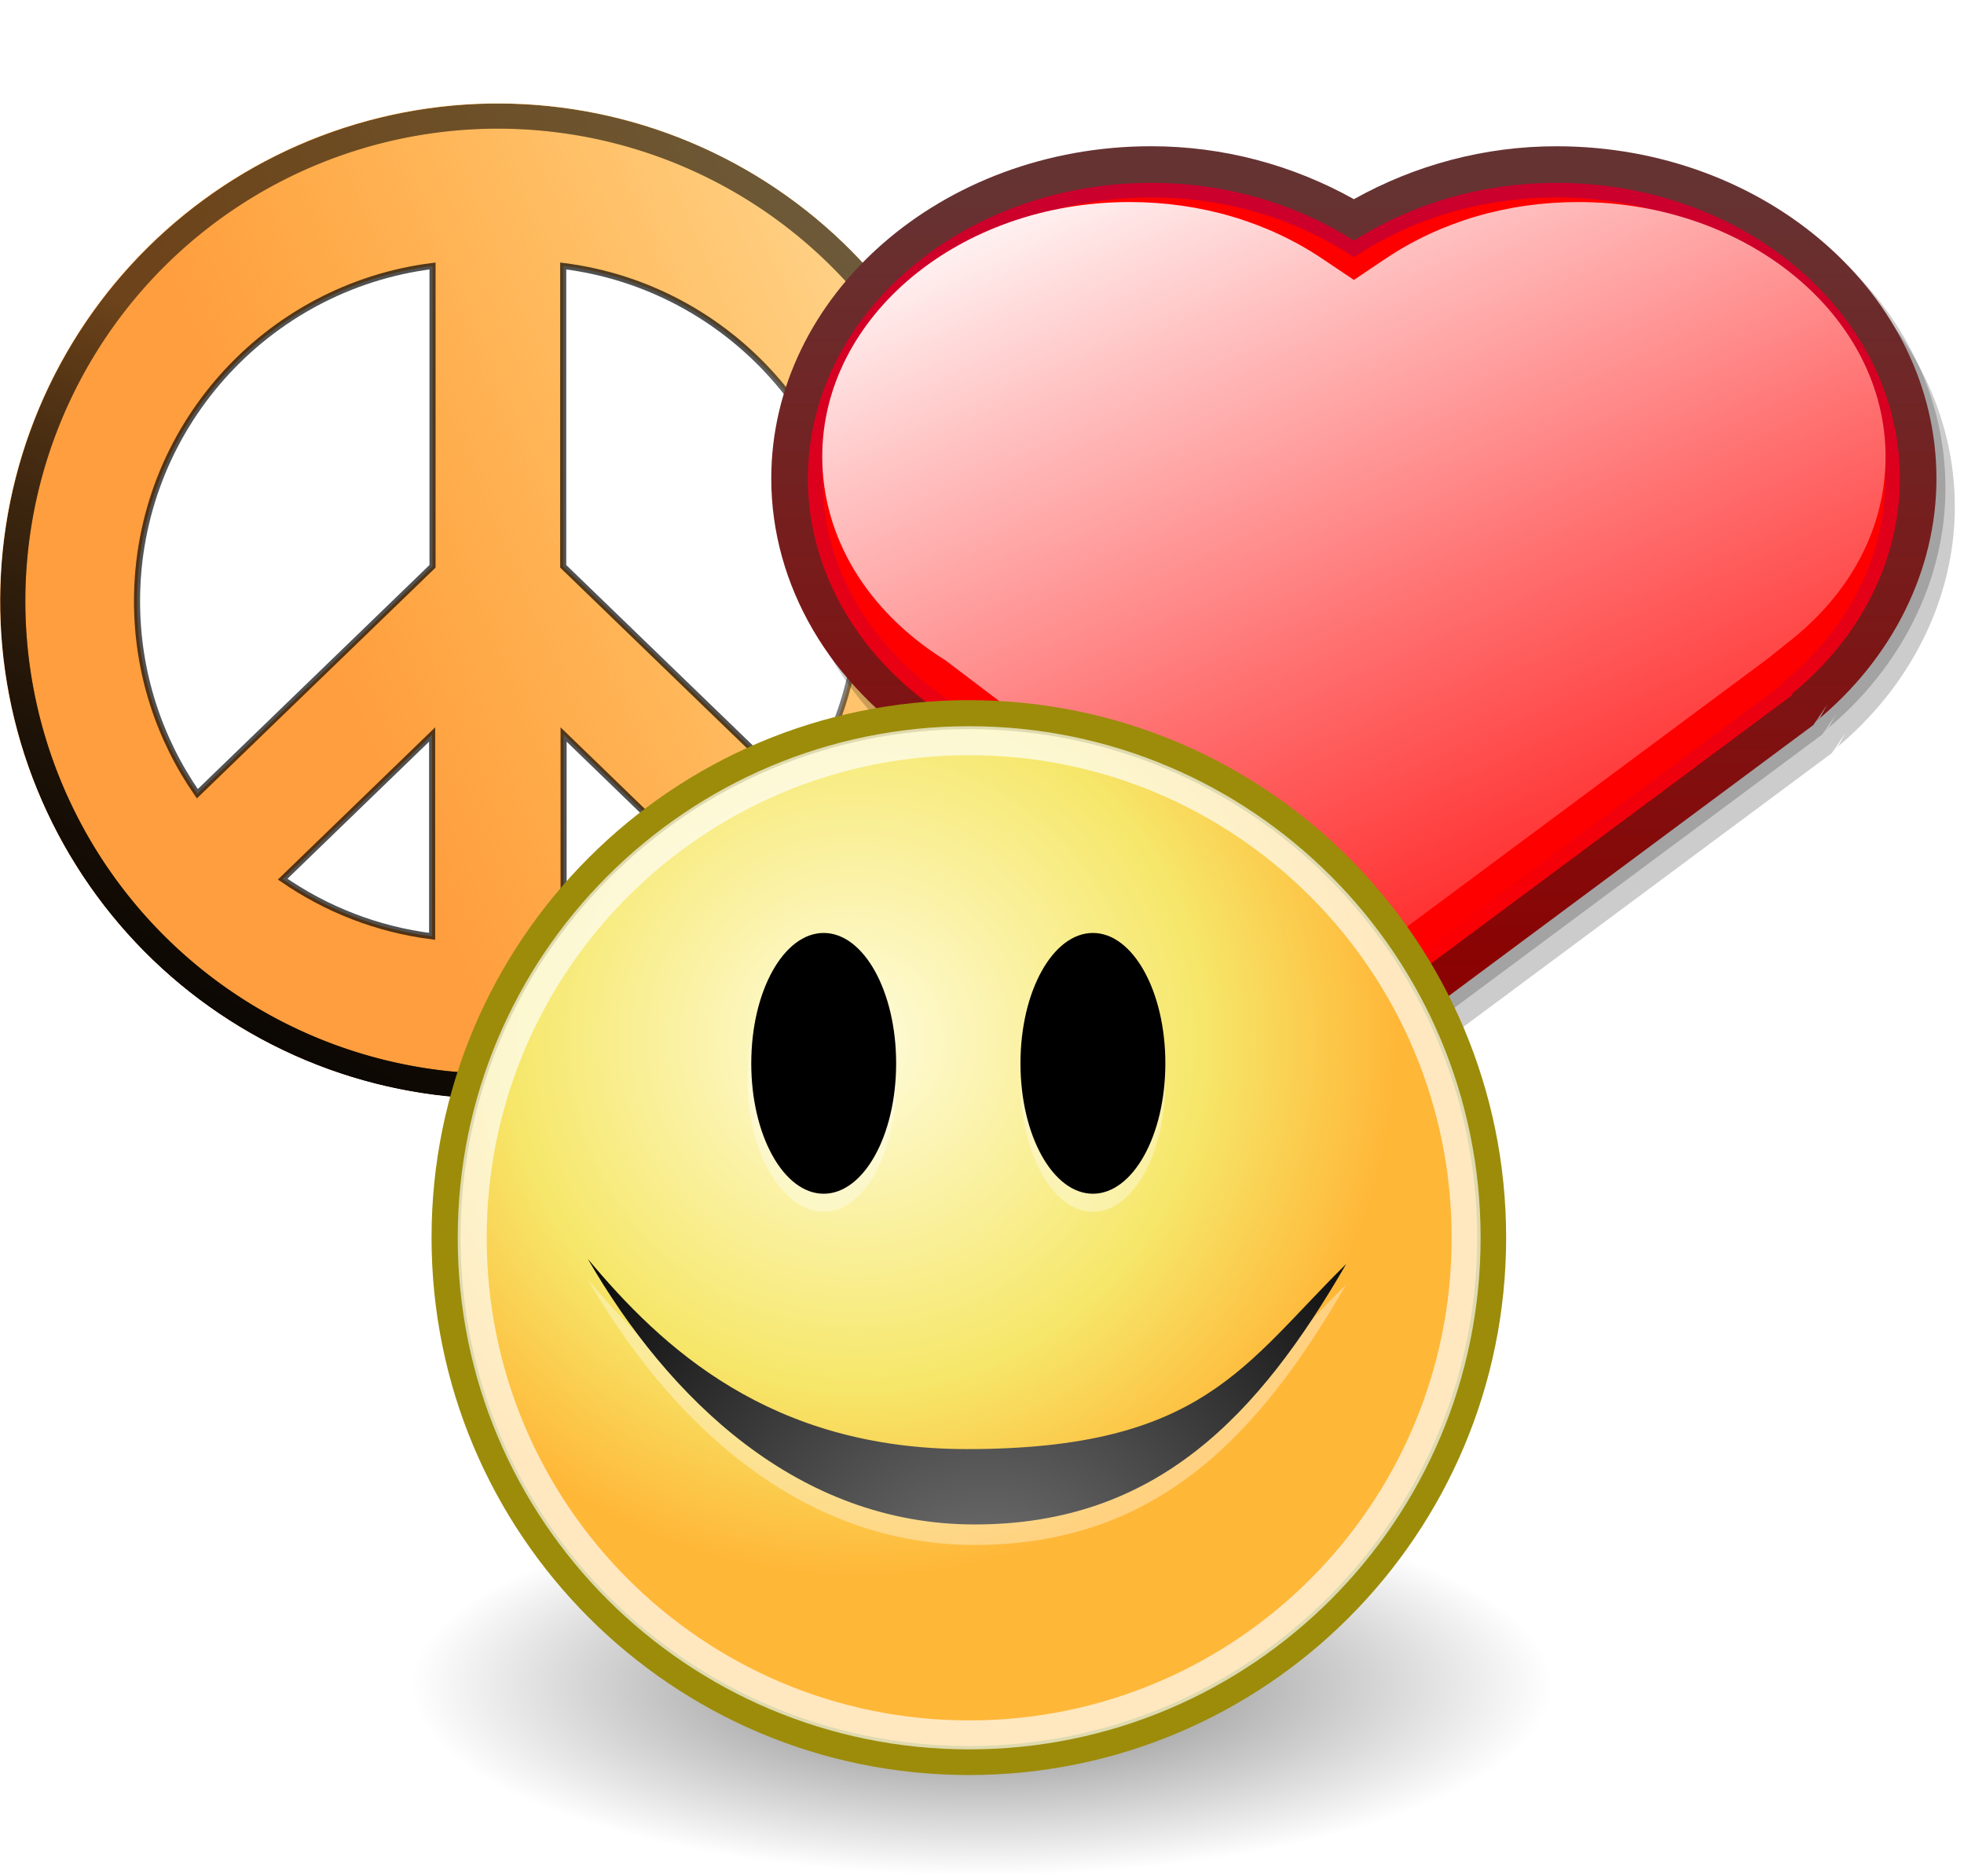 <?xml version="1.0" encoding="UTF-8" standalone="no"?>
<!-- Created with Inkscape (http://www.inkscape.org/) -->
<svg
   xmlns:a="http://ns.adobe.com/AdobeSVGViewerExtensions/3.0/"
   xmlns:svg="http://www.w3.org/2000/svg"
   xmlns="http://www.w3.org/2000/svg"
   xmlns:xlink="http://www.w3.org/1999/xlink"
   version="1.0"
   width="530.589"
   height="506.892"
   id="svg4673">
  <defs
     id="defs4675">
    <linearGradient
       id="linearGradient7999">
      <stop
         id="stop8001"
         style="stop-color:#000000;stop-opacity:1"
         offset="0" />
      <stop
         id="stop8007"
         style="stop-color:#000000;stop-opacity:1"
         offset="0.831" />
      <stop
         id="stop8003"
         style="stop-color:#000000;stop-opacity:0.697"
         offset="1" />
    </linearGradient>
    <linearGradient
       x1="191.543"
       y1="278.84"
       x2="323.147"
       y2="278.84"
       id="linearGradient8005"
       xlink:href="#linearGradient7999"
       gradientUnits="userSpaceOnUse" />
    <filter
       id="filter"
       height="2"
       width="2"
       x="-0.5"
       y="-0.5">
      <feGaussianBlur
         stdDeviation="4.2"
         id="feGaussianBlur7152" />
    </filter>
    <linearGradient
       x1="121.382"
       y1="308.135"
       x2="301.373"
       y2="308.135"
       id="linearGradient7215"
       xlink:href="#linearGradient7186"
       gradientUnits="userSpaceOnUse" />
    <clipPath
       id="clipPath">
      <path
         d="M 377.797,325.052 A 98.995,98.995 0 1 1 179.807,325.052 A 98.995,98.995 0 1 1 377.797,325.052 z"
         transform="matrix(0.909,0,0,0.909,-42.08,12.633)"
         id="path5133"
         style="opacity:1;fill:url(#linearGradient5650);fill-opacity:1;fill-rule:nonzero;stroke:none;stroke-width:2.022;stroke-linecap:butt;stroke-linejoin:miter;marker:none;marker-start:none;marker-mid:none;marker-end:none;stroke-miterlimit:4;stroke-dasharray:none;stroke-dashoffset:0;stroke-opacity:1;visibility:visible;display:inline;overflow:visible;enable-background:accumulate" />
    </clipPath>
    <linearGradient
       id="linearGradient7186">
      <stop
         id="stop7188"
         style="stop-color:#000000;stop-opacity:1"
         offset="0" />
      <stop
         id="stop7190"
         style="stop-color:#000000;stop-opacity:0.344"
         offset="1" />
    </linearGradient>
    <linearGradient
       x1="121.382"
       y1="308.135"
       x2="301.373"
       y2="308.135"
       id="linearGradient7217"
       xlink:href="#linearGradient7186"
       gradientUnits="userSpaceOnUse" />
    <linearGradient
       id="linearGradient5644">
      <stop
         id="stop5646"
         style="stop-color:#ff9e3e;stop-opacity:1"
         offset="0" />
      <stop
         id="stop5648"
         style="stop-color:#ff9e00;stop-opacity:0.467"
         offset="1" />
    </linearGradient>
    <linearGradient
       x1="16.69"
       y1="3.147"
       x2="36.302"
       y2="45.774"
       id="XMLID_6_"
       gradientUnits="userSpaceOnUse">
      <stop
         id="stop569"
         style="stop-color:#ffffff;stop-opacity:1"
         offset="0" />
      <stop
         id="stop570"
         style="stop-color:#ffc2c2;stop-opacity:1"
         offset="0.203" />
      <stop
         id="stop571"
         style="stop-color:#ff7070;stop-opacity:1"
         offset="0.494" />
      <stop
         id="stop572"
         style="stop-color:#ff3333;stop-opacity:1"
         offset="0.733" />
      <stop
         id="stop573"
         style="stop-color:#ff0e0e;stop-opacity:1"
         offset="0.908" />
      <stop
         id="stop574"
         style="stop-color:#ff0000;stop-opacity:1"
         offset="1" />
      <a:midPointStop
         id="midPointStop575"
         style="stop-color:#FFFFFF"
         offset="0" />
      <a:midPointStop
         id="midPointStop576"
         style="stop-color:#FFFFFF"
         offset="0.435" />
      <a:midPointStop
         id="midPointStop577"
         style="stop-color:#FF0000"
         offset="1" />
    </linearGradient>
    <linearGradient
       x1="23.633"
       y1="7.302"
       x2="23.633"
       y2="40.701"
       id="XMLID_5_"
       gradientUnits="userSpaceOnUse">
      <stop
         id="stop561"
         style="stop-color:#ca002d;stop-opacity:1"
         offset="0" />
      <stop
         id="stop562"
         style="stop-color:#ff0000;stop-opacity:1"
         offset="1" />
      <a:midPointStop
         id="midPointStop563"
         style="stop-color:#CA002D"
         offset="0" />
      <a:midPointStop
         id="midPointStop564"
         style="stop-color:#CA002D"
         offset="0.5" />
      <a:midPointStop
         id="midPointStop565"
         style="stop-color:#FF0000"
         offset="1" />
    </linearGradient>
    <linearGradient
       x1="23.633"
       y1="7.304"
       x2="23.633"
       y2="40.588"
       id="XMLID_4_"
       gradientUnits="userSpaceOnUse">
      <stop
         id="stop554"
         style="stop-color:#663333;stop-opacity:1"
         offset="0" />
      <stop
         id="stop555"
         style="stop-color:#8d0000;stop-opacity:1"
         offset="1" />
      <a:midPointStop
         id="midPointStop556"
         style="stop-color:#663333"
         offset="0" />
      <a:midPointStop
         id="midPointStop557"
         style="stop-color:#663333"
         offset="0.5" />
      <a:midPointStop
         id="midPointStop558"
         style="stop-color:#8D0000"
         offset="1" />
    </linearGradient>
    <radialGradient
       cx="25.053"
       cy="39.593"
       r="15.757"
       fx="25.053"
       fy="39.593"
       id="aigrd2"
       gradientUnits="userSpaceOnUse"
       gradientTransform="matrix(1.25,0,0,1.25,-6.479,-13.372)">
      <stop
         id="stop8602"
         style="stop-color:#777777;stop-opacity:1"
         offset="0" />
      <stop
         id="stop8604"
         style="stop-color:#000000;stop-opacity:1"
         offset="1" />
    </radialGradient>
    <linearGradient
       id="linearGradient3290">
      <stop
         id="stop3292"
         style="stop-color:#fffcde;stop-opacity:1"
         offset="0" />
      <stop
         id="stop3294"
         style="stop-color:#f6e76a;stop-opacity:1"
         offset="0.645" />
      <stop
         id="stop3296"
         style="stop-color:#ffb738;stop-opacity:1"
         offset="1" />
    </linearGradient>
    <radialGradient
       cx="29.288"
       cy="15.721"
       r="8.902"
       fx="29.158"
       fy="15.756"
       id="radialGradient2714"
       xlink:href="#linearGradient3290"
       gradientUnits="userSpaceOnUse" />
    <linearGradient
       id="linearGradient4565">
      <stop
         id="stop4567"
         style="stop-color:#000000;stop-opacity:1"
         offset="0" />
      <stop
         id="stop4569"
         style="stop-color:#000000;stop-opacity:0"
         offset="1" />
    </linearGradient>
    <radialGradient
       cx="24.714"
       cy="38.571"
       r="19.714"
       fx="24.714"
       fy="38.571"
       id="radialGradient4571"
       xlink:href="#linearGradient4565"
       gradientUnits="userSpaceOnUse"
       gradientTransform="matrix(1,0,0,0.333,0,25.714)" />
    <linearGradient
       id="linearGradient4629">
      <stop
         id="stop4639"
         style="stop-color:#ff9d00;stop-opacity:1"
         offset="0" />
      <stop
         id="stop4633"
         style="stop-color:#ff8d00;stop-opacity:1"
         offset="1" />
    </linearGradient>
    <linearGradient
       id="linearGradient4601">
      <stop
         id="stop4603"
         style="stop-color:#ff6000;stop-opacity:1"
         offset="0" />
      <stop
         id="stop4609"
         style="stop-color:#ffffba;stop-opacity:1"
         offset="0.5" />
      <stop
         id="stop4605"
         style="stop-color:#ff6000;stop-opacity:1"
         offset="1" />
    </linearGradient>
    <linearGradient
       x1="121.382"
       y1="308.135"
       x2="301.373"
       y2="308.135"
       id="linearGradient8273"
       xlink:href="#linearGradient7186"
       gradientUnits="userSpaceOnUse" />
    <linearGradient
       x1="121.382"
       y1="308.135"
       x2="301.373"
       y2="308.135"
       id="linearGradient8275"
       xlink:href="#linearGradient7186"
       gradientUnits="userSpaceOnUse" />
    <linearGradient
       x1="191.543"
       y1="278.84"
       x2="323.147"
       y2="278.84"
       id="linearGradient8285"
       xlink:href="#linearGradient7999"
       gradientUnits="userSpaceOnUse" />
    <linearGradient
       x1="23.633"
       y1="7.304"
       x2="23.633"
       y2="40.588"
       id="linearGradient8326"
       xlink:href="#XMLID_4_"
       gradientUnits="userSpaceOnUse" />
    <linearGradient
       x1="23.633"
       y1="7.302"
       x2="23.633"
       y2="40.701"
       id="linearGradient8328"
       xlink:href="#XMLID_5_"
       gradientUnits="userSpaceOnUse" />
    <linearGradient
       x1="16.69"
       y1="3.147"
       x2="36.302"
       y2="45.774"
       id="linearGradient8330"
       xlink:href="#XMLID_6_"
       gradientUnits="userSpaceOnUse" />
    <linearGradient
       x1="261.629"
       y1="374.55"
       x2="378.808"
       y2="325.052"
       id="linearGradient8332"
       xlink:href="#linearGradient5644"
       gradientUnits="userSpaceOnUse" />
    <linearGradient
       x1="121.382"
       y1="308.135"
       x2="301.373"
       y2="308.135"
       id="linearGradient8334"
       xlink:href="#linearGradient7186"
       gradientUnits="userSpaceOnUse" />
    <linearGradient
       x1="121.382"
       y1="308.135"
       x2="301.373"
       y2="308.135"
       id="linearGradient8336"
       xlink:href="#linearGradient7186"
       gradientUnits="userSpaceOnUse" />
    <linearGradient
       x1="121.382"
       y1="308.135"
       x2="301.373"
       y2="308.135"
       id="linearGradient8338"
       xlink:href="#linearGradient7186"
       gradientUnits="userSpaceOnUse" />
    <linearGradient
       x1="121.382"
       y1="308.135"
       x2="301.373"
       y2="308.135"
       id="linearGradient8340"
       xlink:href="#linearGradient7186"
       gradientUnits="userSpaceOnUse" />
    <linearGradient
       x1="191.543"
       y1="278.84"
       x2="323.147"
       y2="278.84"
       id="linearGradient8342"
       xlink:href="#linearGradient7999"
       gradientUnits="userSpaceOnUse" />
    <linearGradient
       x1="191.543"
       y1="278.84"
       x2="323.147"
       y2="278.84"
       id="linearGradient8344"
       xlink:href="#linearGradient7999"
       gradientUnits="userSpaceOnUse" />
    <linearGradient
       x1="191.543"
       y1="278.84"
       x2="323.147"
       y2="278.84"
       id="linearGradient8346"
       xlink:href="#linearGradient7999"
       gradientUnits="userSpaceOnUse" />
    <linearGradient
       x1="191.543"
       y1="278.84"
       x2="323.147"
       y2="278.84"
       id="linearGradient8348"
       xlink:href="#linearGradient7999"
       gradientUnits="userSpaceOnUse" />
    <linearGradient
       x1="191.543"
       y1="278.84"
       x2="323.147"
       y2="278.84"
       id="linearGradient8350"
       xlink:href="#linearGradient7999"
       gradientUnits="userSpaceOnUse" />
    <linearGradient
       x1="121.382"
       y1="308.135"
       x2="301.373"
       y2="308.135"
       id="linearGradient8474"
       xlink:href="#linearGradient7186"
       gradientUnits="userSpaceOnUse" />
    <linearGradient
       x1="121.382"
       y1="308.135"
       x2="301.373"
       y2="308.135"
       id="linearGradient8476"
       xlink:href="#linearGradient7186"
       gradientUnits="userSpaceOnUse" />
    <linearGradient
       x1="191.543"
       y1="278.84"
       x2="323.147"
       y2="278.84"
       id="linearGradient8478"
       xlink:href="#linearGradient7999"
       gradientUnits="userSpaceOnUse" />
  </defs>
  <g
     transform="translate(-59.495,-88.012)"
     id="layer1">
    <g
       transform="translate(-42.426,0)"
       id="g8387">
      <g
         id="g8352">
        <g
           transform="matrix(1.494,0,0,1.494,-148.049,-166.168)"
           id="g8093">
          <g
             transform="translate(45.457,-29.294)"
             id="g7202">
            <path
               d="M 377.797,325.052 A 98.995,98.995 0 1 1 179.807,325.052 A 98.995,98.995 0 1 1 377.797,325.052 z"
               transform="matrix(0.909,0,0,0.909,-41.569,12.633)"
               id="path7157"
               style="opacity:1;fill:url(#linearGradient8332);fill-opacity:1;fill-rule:nonzero;stroke:none;stroke-width:2.022;stroke-linecap:butt;stroke-linejoin:miter;marker:none;marker-start:none;marker-mid:none;marker-end:none;stroke-miterlimit:4;stroke-dasharray:none;stroke-dashoffset:0;stroke-opacity:1;visibility:visible;display:inline;overflow:visible;enable-background:accumulate" />
            <g
               transform="matrix(0.432,-0.902,0.902,0.432,-157.321,365.682)"
               clip-path="url(#clipPath)"
               id="g7160"
               style="stroke:url(#linearGradient8476);stroke-opacity:1">
              <g
                 id="g7162"
                 style="stroke:url(#linearGradient8474);stroke-opacity:1">
                <path
                   d="M 377.797,325.052 A 98.995,98.995 0 1 1 179.807,325.052 A 98.995,98.995 0 1 1 377.797,325.052 z"
                   transform="matrix(0.909,0,0,0.909,-42.08,12.633)"
                   id="path7164"
                   style="fill:none;stroke:url(#linearGradient8334);stroke-width:10;stroke-opacity:1;filter:url(#filter)" />
                <path
                   d="M 377.797,325.052 A 98.995,98.995 0 1 1 179.807,325.052 A 98.995,98.995 0 1 1 377.797,325.052 z"
                   transform="matrix(0.909,0,0,0.909,-42.08,12.633)"
                   id="path7166"
                   style="fill:none;stroke:url(#linearGradient8336);stroke-width:10;stroke-opacity:1;filter:url(#filter)" />
              </g>
            </g>
          </g>
          <g
             id="g7993"
             style="fill:#ffffff;fill-opacity:1;stroke:url(#linearGradient8478);stroke-width:1.1;stroke-miterlimit:4;stroke-dasharray:none;stroke-opacity:0.682">
            <path
               d="M 245.459,302.952 L 218.428,329.108 C 226.297,334.551 235.508,338.202 245.459,339.452 L 245.459,302.952 z"
               id="path7947"
               style="fill:#ffffff;fill-opacity:1;fill-rule:nonzero;stroke:url(#linearGradient8342);stroke-width:1.1;stroke-linecap:butt;stroke-linejoin:miter;marker:none;marker-start:none;marker-mid:none;marker-end:none;stroke-miterlimit:4;stroke-dasharray:none;stroke-dashoffset:0;stroke-opacity:0.682;visibility:visible;display:inline;overflow:visible;enable-background:accumulate" />
            <path
               d="M 245.53,218.229 C 215.404,222.015 192.093,247.707 192.093,278.854 C 192.093,291.797 196.132,303.782 202.999,313.666 L 245.53,272.541 L 245.53,218.229 z"
               id="path7417"
               style="fill:#ffffff;fill-opacity:1;fill-rule:nonzero;stroke:url(#linearGradient8344);stroke-width:1.1;stroke-linecap:butt;stroke-linejoin:miter;marker:none;marker-start:none;marker-mid:none;marker-end:none;stroke-miterlimit:4;stroke-dasharray:none;stroke-dashoffset:0;stroke-opacity:0.682;visibility:visible;display:inline;overflow:visible;enable-background:accumulate" />
            <path
               d="M 269.231,302.952 L 296.262,329.108 C 288.393,334.551 279.182,338.202 269.231,339.452 L 269.231,302.952 z"
               id="path7957"
               style="fill:#ffffff;fill-opacity:1;fill-rule:nonzero;stroke:url(#linearGradient8346);stroke-width:1.1;stroke-linecap:butt;stroke-linejoin:miter;marker:none;marker-start:none;marker-mid:none;marker-end:none;stroke-miterlimit:4;stroke-dasharray:none;stroke-dashoffset:0;stroke-opacity:0.682;visibility:visible;display:inline;overflow:visible;enable-background:accumulate" />
            <path
               d="M 269.16,218.229 C 299.286,222.015 322.597,247.707 322.597,278.854 C 322.597,291.797 318.558,303.782 311.691,313.666 L 269.16,272.541 L 269.16,218.229 z"
               id="path7959"
               style="fill:#ffffff;fill-opacity:1;fill-rule:nonzero;stroke:url(#linearGradient8348);stroke-width:1.1;stroke-linecap:butt;stroke-linejoin:miter;marker:none;marker-start:none;marker-mid:none;marker-end:none;stroke-miterlimit:4;stroke-dasharray:none;stroke-dashoffset:0;stroke-opacity:0.682;visibility:visible;display:inline;overflow:visible;enable-background:accumulate" />
          </g>
        </g>
        <g
           transform="matrix(6.765,0,0,6.765,307.801,88.012)"
           id="Layer_1"
           style="overflow:visible">
          <path
             d="M 24.366,9.079 C 21.925,7.716 19.157,6.965 16.273,6.965 C 7.906,6.965 1.1,12.919 1.1,20.239 C 1.1,24.483 3.444,28.504 7.371,30.994 L 7.27,30.924 L 23.024,42.871 C 23.744,43.418 24.754,43.423 25.48,42.885 L 42.71,30.083 C 42.73,30.068 43.274,29.254 43.274,29.254 L 42.987,29.772 L 42.817,29.935 C 45.877,27.431 47.632,23.896 47.632,20.24 C 47.632,12.92 40.824,6.966 32.458,6.966 C 29.576,6.965 26.809,7.716 24.366,9.079 z"
             id="path551"
             style="opacity:0.2" />
          <path
             d="M 23.991,8.329 C 21.55,6.966 18.782,6.215 15.898,6.215 C 7.531,6.215 0.725,12.17 0.725,19.489 C 0.725,23.733 3.069,27.754 6.996,30.244 L 6.895,30.174 L 22.65,42.121 C 23.369,42.668 24.38,42.673 25.106,42.135 L 42.336,29.333 C 42.356,29.318 42.9,28.504 42.9,28.504 L 42.613,29.022 L 42.443,29.185 C 45.503,26.681 47.258,23.146 47.258,19.49 C 47.258,12.17 40.45,6.216 32.084,6.216 C 29.201,6.215 26.434,6.966 23.991,8.329 z"
             id="path552"
             style="opacity:0.2" />
          <linearGradient
             x1="23.633"
             y1="7.304"
             x2="23.633"
             y2="40.588"
             id="linearGradient5008"
             gradientUnits="userSpaceOnUse">
            <stop
               id="stop5010"
               style="stop-color:#663333;stop-opacity:1"
               offset="0" />
            <stop
               id="stop5012"
               style="stop-color:#8d0000;stop-opacity:1"
               offset="1" />
            <a:midPointStop
               id="midPointStop556"
               style="stop-color:#663333"
               offset="0" />
            <a:midPointStop
               id="midPointStop557"
               style="stop-color:#663333"
               offset="0.5" />
            <a:midPointStop
               id="midPointStop558"
               style="stop-color:#8D0000"
               offset="1" />
          </linearGradient>
          <path
             d="M 23.634,7.954 C 21.192,6.591 18.425,5.84 15.54,5.84 C 7.173,5.84 0.367,11.795 0.367,19.114 C 0.367,23.358 2.712,27.379 6.638,29.869 L 6.537,29.799 L 22.291,41.746 C 23.011,42.293 24.021,42.298 24.747,41.76 L 41.977,28.958 C 41.996,28.943 42.541,28.129 42.541,28.129 C 42.54,28.129 42.253,28.647 42.253,28.647 L 42.083,28.81 C 45.144,26.306 46.898,22.771 46.898,19.115 C 46.898,11.795 40.091,5.841 31.725,5.841 C 28.843,5.84 26.076,6.591 23.634,7.954 z"
             id="path559"
             style="fill:url(#linearGradient8326)" />
          <linearGradient
             x1="23.633"
             y1="7.302"
             x2="23.633"
             y2="40.701"
             id="linearGradient5015"
             gradientUnits="userSpaceOnUse">
            <stop
               id="stop5017"
               style="stop-color:#ca002d;stop-opacity:1"
               offset="0" />
            <stop
               id="stop5019"
               style="stop-color:#ff0000;stop-opacity:1"
               offset="1" />
            <a:midPointStop
               id="midPointStop563"
               style="stop-color:#CA002D"
               offset="0" />
            <a:midPointStop
               id="midPointStop564"
               style="stop-color:#CA002D"
               offset="0.5" />
            <a:midPointStop
               id="midPointStop565"
               style="stop-color:#FF0000"
               offset="1" />
          </linearGradient>
          <path
             d="M 23.634,9.609 C 21.271,8.112 18.488,7.302 15.54,7.302 C 7.979,7.302 1.829,12.6 1.829,19.114 C 1.829,22.855 3.919,26.414 7.421,28.634 L 23.175,40.581 C 23.382,40.738 23.668,40.74 23.877,40.585 L 41.105,27.784 C 41.14,27.758 41.131,27.709 41.159,27.678 C 43.877,25.453 45.438,22.343 45.438,19.115 C 45.438,12.601 39.288,7.303 31.727,7.303 C 28.779,7.302 25.997,8.112 23.634,9.609 z"
             id="path566"
             style="fill:url(#linearGradient8328)" />
          <path
             d="M 44.854,19.114 C 44.854,12.912 38.978,7.885 31.727,7.885 C 28.672,7.885 25.864,8.78 23.633,10.278 C 21.402,8.78 18.594,7.885 15.539,7.885 C 8.289,7.885 2.412,12.911 2.412,19.114 C 2.412,22.813 4.505,26.094 7.733,28.14 L 23.528,40.116 L 40.757,27.314 L 40.689,27.314 C 43.251,25.266 44.854,22.351 44.854,19.114 z"
             id="path567"
             style="fill:#ff0000" />
          <linearGradient
             x1="16.69"
             y1="3.147"
             x2="36.302"
             y2="45.774"
             id="linearGradient5023"
             gradientUnits="userSpaceOnUse">
            <stop
               id="stop5025"
               style="stop-color:#ffffff;stop-opacity:1"
               offset="0" />
            <stop
               id="stop5027"
               style="stop-color:#ffc2c2;stop-opacity:1"
               offset="0.203" />
            <stop
               id="stop5029"
               style="stop-color:#ff7070;stop-opacity:1"
               offset="0.494" />
            <stop
               id="stop5031"
               style="stop-color:#ff3333;stop-opacity:1"
               offset="0.733" />
            <stop
               id="stop5033"
               style="stop-color:#ff0e0e;stop-opacity:1"
               offset="0.908" />
            <stop
               id="stop5035"
               style="stop-color:#ff0000;stop-opacity:1"
               offset="1" />
            <a:midPointStop
               id="midPointStop575"
               style="stop-color:#FFFFFF"
               offset="0" />
            <a:midPointStop
               id="midPointStop576"
               style="stop-color:#FFFFFF"
               offset="0.435" />
            <a:midPointStop
               id="midPointStop577"
               style="stop-color:#FF0000"
               offset="1" />
          </linearGradient>
          <path
             d="M 32.595,8.069 C 29.765,8.069 27.103,8.851 24.896,10.332 L 23.772,11.087 L 23.634,11.179 L 22.373,10.332 C 20.165,8.851 17.503,8.069 14.673,8.069 C 7.907,8.069 2.403,12.629 2.403,18.236 C 2.403,21.423 4.166,24.37 7.242,26.319 L 7.322,26.369 C 7.322,26.369 20.516,36.374 23.329,38.506 C 23.403,38.564 23.473,38.615 23.532,38.66 C 25.738,37.02 38.338,27.658 40.143,26.317 C 40.439,26.08 41.105,25.549 41.105,25.549 C 43.53,23.609 44.866,21.011 44.866,18.236 C 44.865,12.629 39.36,8.069 32.595,8.069 z"
             id="path578"
             style="fill:url(#linearGradient8330)" />
          <polyline
             id="_x3C_Slice_x3E_"
             style="fill:none"
             points="0,48 0,0 48,0 48,48 " />
        </g>
      </g>
      <g
         transform="matrix(7.828,0,0,7.828,173.744,241.511)"
         id="g4894">
        <path
           d="M 44.429,38.571 C 44.429,42.201 35.602,45.143 24.714,45.143 C 13.826,45.143 5,42.201 5,38.571 C 5,34.942 13.826,32 24.714,32 C 35.602,32 44.429,34.942 44.429,38.571 L 44.429,38.571 z"
           id="path4563"
           style="opacity:0.532;fill:url(#radialGradient4571);fill-opacity:1;fill-rule:evenodd;stroke:none;stroke-width:0.405;stroke-linecap:round;stroke-linejoin:round;marker:none;stroke-miterlimit:4;stroke-dasharray:none;stroke-dashoffset:0;stroke-opacity:1;visibility:visible;display:inline;overflow:visible" />
        <path
           d="M 39.775,19.009 C 39.776,23.794 35.898,27.673 31.113,27.673 C 26.328,27.673 22.449,23.794 22.451,19.009 C 22.449,14.224 26.328,10.344 31.113,10.344 C 35.898,10.344 39.776,14.224 39.775,19.009 z"
           transform="matrix(2.083,0,0,2.083,-40.547,-16.492)"
           id="path4320"
           style="opacity:1;fill:url(#radialGradient2714);fill-opacity:1;fill-rule:evenodd;stroke:#9c8c0a;stroke-width:0.48;stroke-linecap:round;stroke-linejoin:round;marker:none;stroke-miterlimit:4;stroke-dasharray:none;stroke-dashoffset:0;stroke-opacity:1;visibility:visible;display:inline;overflow:visible" />
        <path
           d="M 39.775,19.009 C 39.776,23.794 35.898,27.673 31.113,27.673 C 26.328,27.673 22.449,23.794 22.451,19.009 C 22.449,14.224 26.328,10.344 31.113,10.344 C 35.898,10.344 39.776,14.224 39.775,19.009 z"
           transform="matrix(1.98,0,0,1.98,-37.331,-14.527)"
           id="path4322"
           style="opacity:0.677;fill:none;fill-opacity:1;fill-rule:evenodd;stroke:#ffffff;stroke-width:0.505;stroke-linecap:round;stroke-linejoin:round;marker:none;stroke-miterlimit:4;stroke-dasharray:none;stroke-dashoffset:0;stroke-opacity:1;visibility:visible;display:inline;overflow:visible" />
        <path
           d="M 37.285,24.72 C 34.268,29.945 30.741,33.71 24.462,33.71 C 18.362,33.71 13.897,29.37 11.11,24.543 C 13.659,27.599 17.393,31.11 24.197,31.11 C 32.328,31.11 33.749,28.203 37.285,24.72 z"
           id="path2659"
           style="opacity:0.36;fill:#ffffff;fill-opacity:1;fill-rule:nonzero;stroke:none;stroke-width:1;stroke-linecap:butt;stroke-linejoin:miter;marker:none;stroke-miterlimit:4;stroke-dasharray:none;stroke-dashoffset:0;stroke-opacity:1;visibility:visible;display:inline;overflow:visible" />
        <path
           d="M 37.285,24.013 C 34.268,29.238 30.741,33.003 24.462,33.003 C 18.362,33.003 13.897,28.663 11.11,23.836 C 13.659,26.892 17.393,30.402 24.197,30.402 C 32.328,30.402 33.749,27.496 37.285,24.013 z"
           id="path8606"
           style="fill:url(#aigrd2);fill-rule:nonzero;stroke:none;stroke-miterlimit:4" />
        <g
           transform="translate(0.354,2.393)"
           id="g8666">
          <path
             d="M 21.398,15.321 C 21.398,17.821 20.273,19.821 18.898,19.821 C 17.523,19.821 16.273,17.821 16.273,15.321 C 16.273,12.821 17.398,10.821 18.773,10.821 C 20.148,10.821 21.273,12.821 21.273,15.321 L 21.398,15.321 z"
             id="path8610"
             style="opacity:0.36;fill:#ffffff;fill-rule:nonzero;stroke:none;stroke-miterlimit:4" />
          <path
             d="M 30.689,15.321 C 30.689,17.821 29.564,19.821 28.189,19.821 C 26.814,19.821 25.689,17.821 25.689,15.321 C 25.689,12.821 26.814,10.821 28.189,10.821 C 29.564,10.821 30.689,12.821 30.689,15.321 z"
             id="path8612"
             style="opacity:0.36;fill:#ffffff;fill-rule:nonzero;stroke:none;stroke-miterlimit:4" />
          <path
             d="M 21.398,14.696 C 21.398,17.196 20.273,19.196 18.898,19.196 C 17.523,19.196 16.398,17.196 16.398,14.696 C 16.398,12.196 17.523,10.196 18.898,10.196 C 20.273,10.196 21.398,12.196 21.398,14.696 z"
             id="path8614"
             style="fill:#000000;fill-rule:nonzero;stroke:none;stroke-miterlimit:4" />
          <path
             d="M 30.689,14.696 C 30.689,17.196 29.564,19.196 28.189,19.196 C 26.814,19.196 25.689,17.196 25.689,14.696 C 25.689,12.196 26.814,10.196 28.189,10.196 C 29.564,10.196 30.689,12.196 30.689,14.696 z"
             id="path8616"
             style="fill:#000000;fill-rule:nonzero;stroke:none;stroke-miterlimit:4" />
        </g>
      </g>
    </g>
  </g>
</svg>
